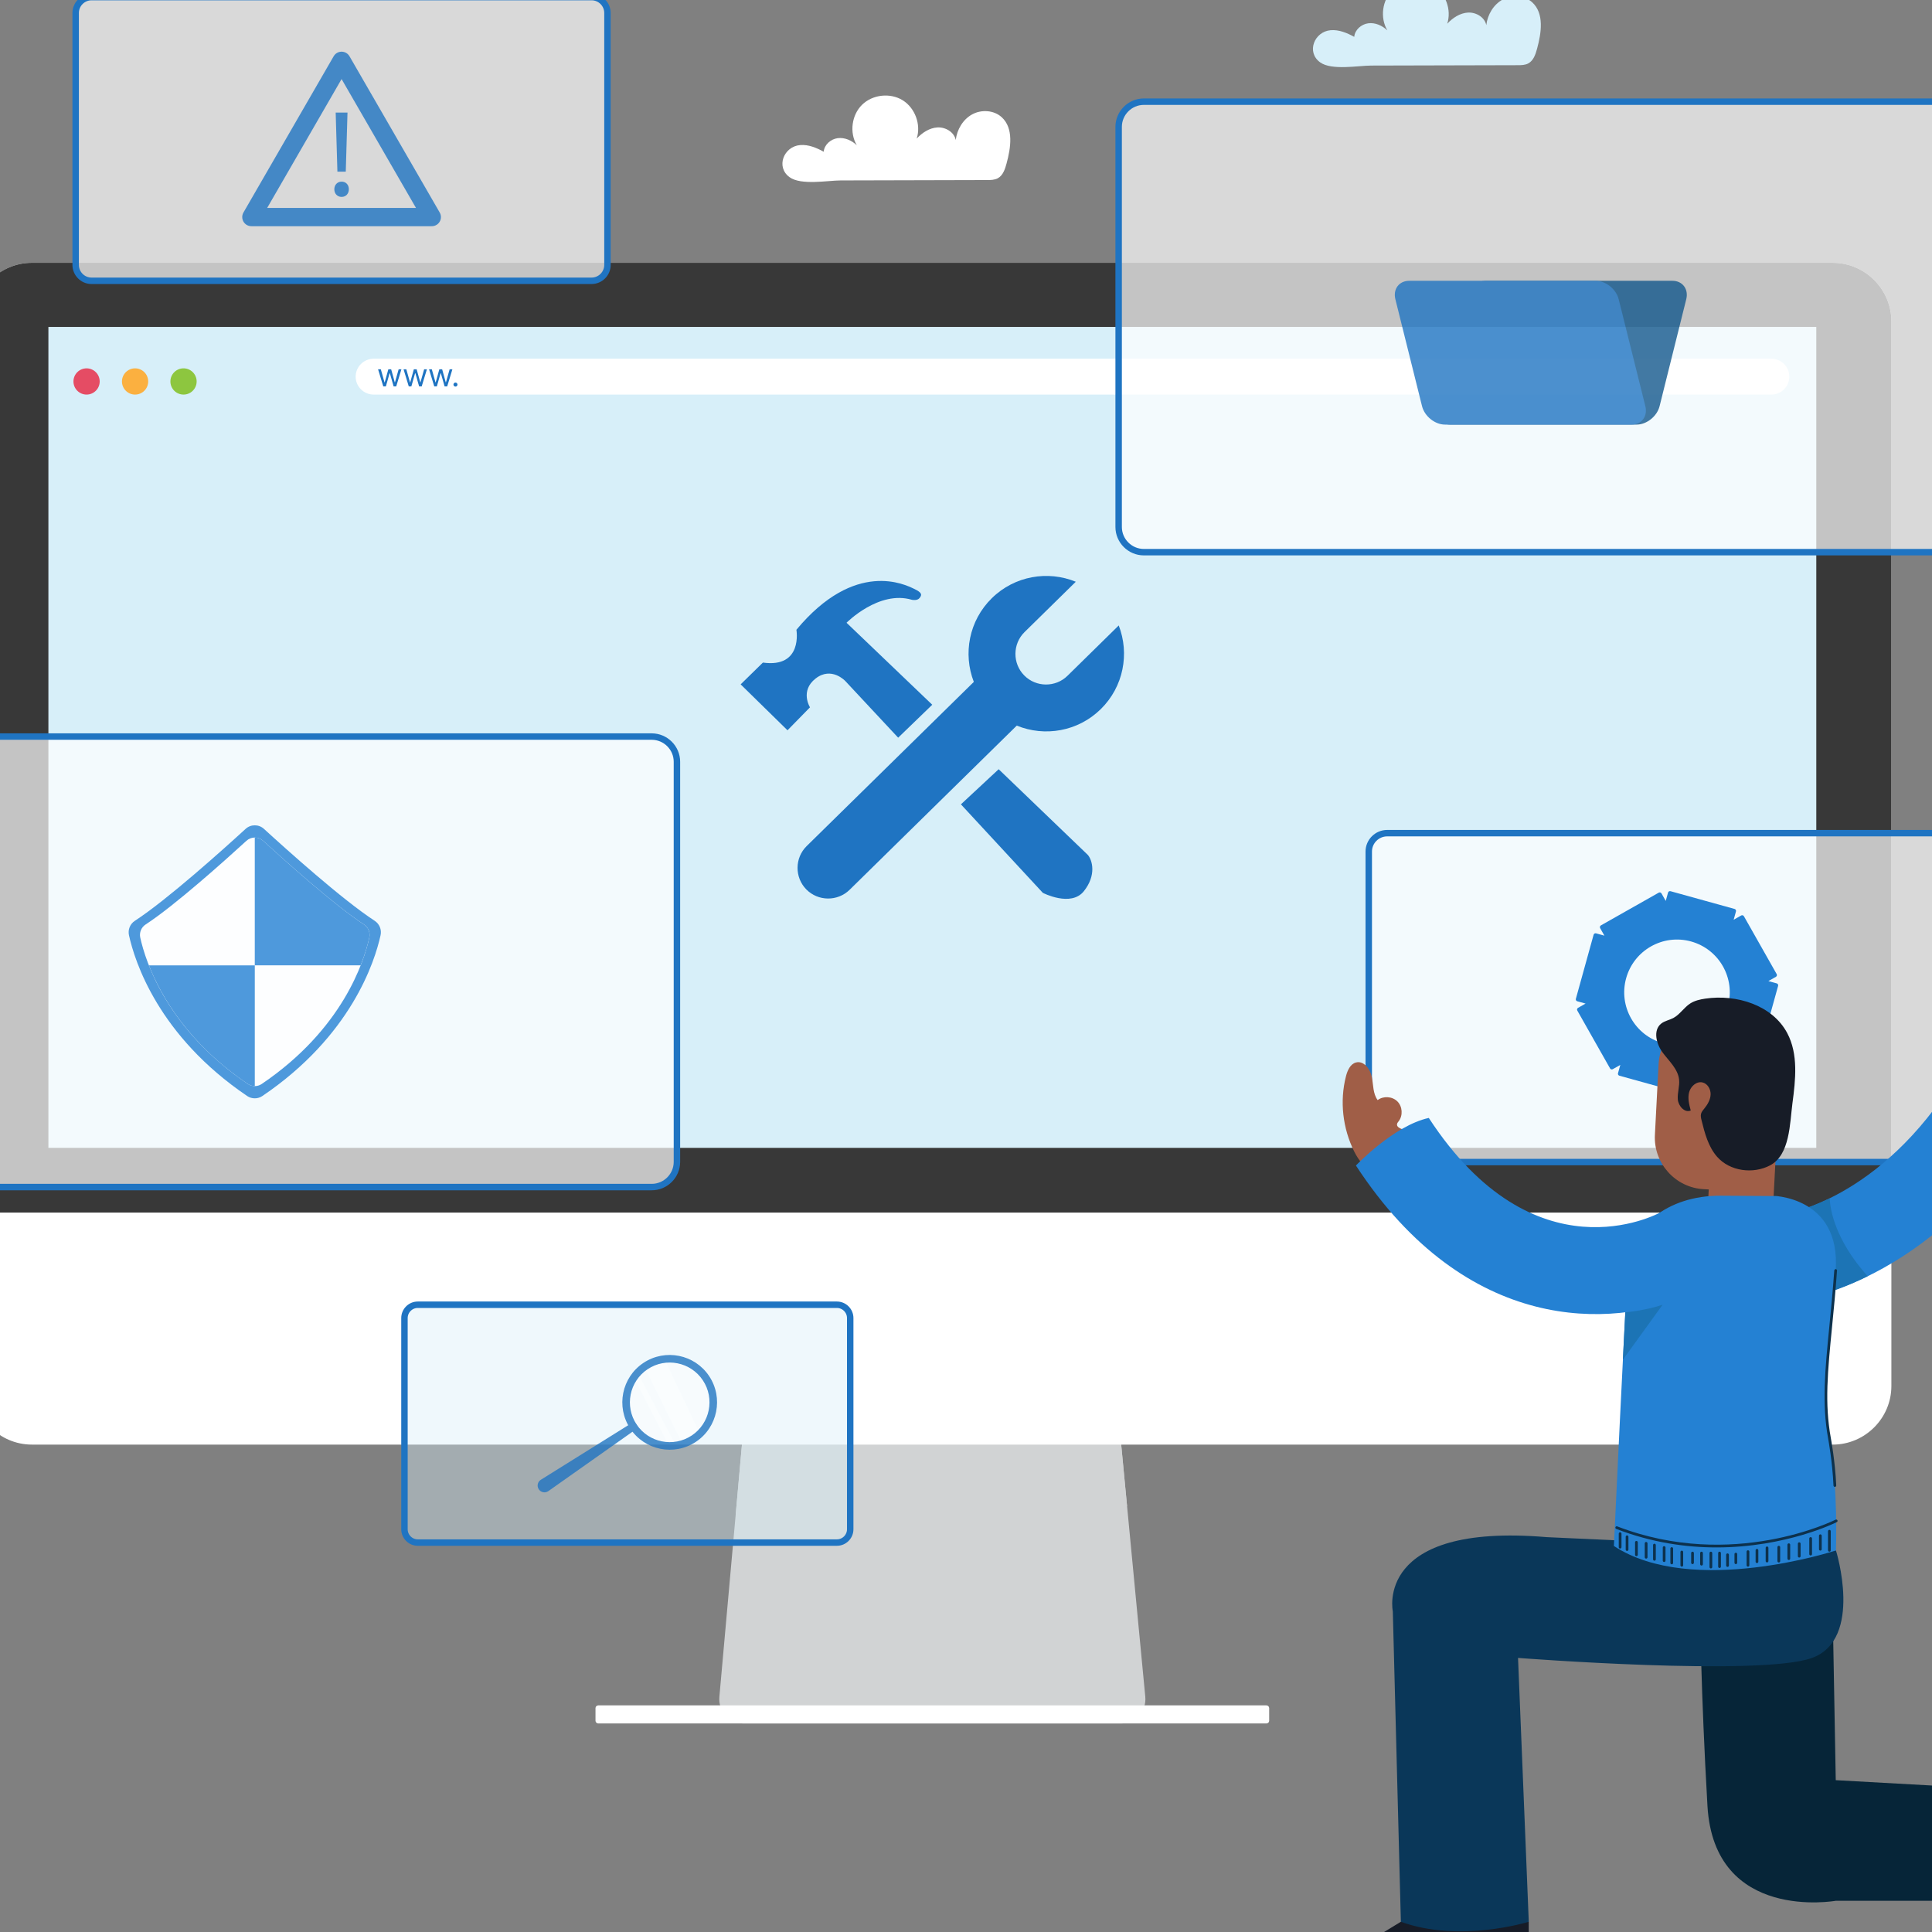 <svg width="300" height="300" viewBox="0 0 300 300" fill="none" xmlns="http://www.w3.org/2000/svg">
<rect x="0" y="0" width="300" height="300" fill="#808080" stroke="none"/>
<g clip-path="url(#clip0_456_96)">
<path d="M153.279 27.959C153.847 27.958 154.441 27.949 154.94 27.678C155.739 27.242 156.056 26.275 156.295 25.397C156.964 22.941 157.424 19.913 155.542 18.198C154.332 17.095 152.396 16.975 150.959 17.76C149.522 18.545 148.599 20.115 148.409 21.741C148.167 20.513 146.824 19.72 145.574 19.788C144.324 19.856 143.201 20.606 142.344 21.518C143.047 19.352 142.098 16.765 140.162 15.566C138.225 14.368 135.487 14.673 133.862 16.268C132.237 17.863 131.881 20.596 133.044 22.554C132.255 21.801 131.158 21.312 130.077 21.454C128.995 21.596 127.993 22.473 127.904 23.56C126.776 22.939 125.525 22.42 124.242 22.527C121.708 22.738 120.425 25.93 122.601 27.512C124.385 28.809 128.524 28.023 130.53 28.017C138.112 27.998 145.696 27.978 153.279 27.959Z" fill="white"/>
<path d="M235.661 10.123C236.229 10.122 236.823 10.114 237.322 9.842C238.121 9.406 238.438 8.439 238.677 7.561C239.347 5.105 239.806 2.077 237.924 0.362C236.714 -0.741 234.778 -0.861 233.341 -0.076C231.904 0.709 230.981 2.279 230.791 3.905C230.549 2.677 229.206 1.884 227.956 1.952C226.706 2.02 225.583 2.77 224.726 3.682C225.429 1.516 224.48 -1.071 222.544 -2.27C220.608 -3.468 217.869 -3.163 216.244 -1.568C214.619 0.027 214.263 2.76 215.426 4.718C214.637 3.965 213.54 3.476 212.459 3.618C211.377 3.76 210.375 4.637 210.286 5.724C209.158 5.103 207.907 4.584 206.624 4.691C204.09 4.902 202.807 8.094 204.983 9.676C206.767 10.973 210.906 10.187 212.912 10.181C220.494 10.162 228.078 10.143 235.661 10.123Z" fill="#D7EFF9"/>
<path d="M174.068 267.619H115.478C113.251 267.619 111.504 265.708 111.703 263.49L117.786 195.564C117.961 193.609 119.599 192.112 121.561 192.112H167.576C169.53 192.112 171.163 193.597 171.349 195.542L177.84 263.468C178.054 265.693 176.304 267.619 174.068 267.619Z" fill="#D1D3D4"/>
<path d="M167.574 192.112H121.559C119.597 192.112 117.959 193.61 117.784 195.564L114.234 235.207C124.552 232.414 146.456 228.416 175.012 233.886L171.348 195.542C171.161 193.597 169.528 192.112 167.574 192.112Z" fill="#D1D3D4"/>
<path d="M284.591 224.317H4.953C-0.053 224.317 -4.148 220.222 -4.148 215.216V49.91C-4.148 44.904 -0.052 40.809 4.953 40.809H284.591C289.597 40.809 293.692 44.905 293.692 49.91V215.216C293.693 220.222 289.597 224.317 284.591 224.317Z" fill="white"/>
<path d="M284.591 40.809H4.953C-0.053 40.809 -4.148 44.905 -4.148 49.91V188.288H293.692V49.91C293.693 44.905 289.597 40.809 284.591 40.809Z" fill="#383838"/>
<path d="M282.033 50.765H7.516V178.24H282.033V50.765Z" fill="#D7EFF9"/>
<path d="M154.006 92.891C157.557 89.403 162.717 88.559 167.048 90.333L159.094 98.146C157.227 99.979 157.2 103.007 159.034 104.873C160.867 106.74 163.895 106.767 165.762 104.933L173.716 97.12C175.413 101.483 174.476 106.626 170.925 110.114C167.374 113.602 162.214 114.446 157.883 112.672L131.929 138.165C130.062 139.998 127.035 139.971 125.201 138.105C123.368 136.238 123.395 133.211 125.261 131.377L151.215 105.884C149.518 101.523 150.455 96.379 154.006 92.891Z" fill="#1F74C2"/>
<path d="M144.76 109.432L131.45 96.701C131.45 96.701 136.47 91.608 141.599 93.136C141.599 93.136 142.436 93.328 142.799 92.85C143.163 92.372 143.235 92.045 141.926 91.426C140.616 90.808 132.796 86.806 123.666 97.792C123.666 97.792 124.721 103.758 118.464 102.885L115.008 106.268L122.283 113.398L125.775 109.833C125.775 109.833 124.175 107.287 126.648 105.359C129.122 103.431 131.268 105.759 131.268 105.759L139.467 114.547L144.76 109.432Z" fill="#1F74C2"/>
<path d="M168.916 132.749L155.072 119.445L149.211 124.898L161.932 138.642C161.932 138.642 166.297 140.897 168.298 138.387C170.299 135.877 169.607 133.549 168.916 132.749Z" fill="#1F74C2"/>
<path d="M15.48 59.233C15.48 60.358 14.568 61.27 13.443 61.27C12.318 61.27 11.406 60.358 11.406 59.233C11.406 58.108 12.318 57.196 13.443 57.196C14.568 57.196 15.48 58.107 15.48 59.233Z" fill="#E54C64"/>
<path d="M23.012 59.233C23.012 60.358 22.099 61.27 20.974 61.27C19.849 61.27 18.938 60.358 18.938 59.233C18.938 58.108 19.849 57.196 20.974 57.196C22.099 57.195 23.012 58.107 23.012 59.233Z" fill="#FBB040"/>
<path d="M30.535 59.233C30.535 60.358 29.623 61.27 28.498 61.27C27.373 61.27 26.461 60.358 26.461 59.233C26.461 58.108 27.373 57.196 28.498 57.196C29.623 57.195 30.535 58.107 30.535 59.233Z" fill="#8DC63F"/>
<path d="M275.061 61.27H58.009C56.479 61.27 55.227 60.018 55.227 58.488C55.227 56.958 56.479 55.705 58.009 55.705H275.061C276.591 55.705 277.844 56.957 277.844 58.488C277.843 60.018 276.591 61.27 275.061 61.27Z" fill="white"/>
<path d="M59.515 59.999L58.705 57.342H59.134L59.709 59.377H59.736L60.304 57.342H60.74L61.3 59.37H61.328L61.902 57.342H62.331L61.522 59.999H61.12L60.539 57.958H60.498L59.916 59.999H59.515ZM63.473 59.999L62.664 57.342H63.093L63.667 59.377H63.695L64.262 57.342H64.698L65.259 59.37H65.287L65.861 57.342H66.29L65.48 59.999H65.079L64.498 57.958H64.456L63.875 59.999H63.473ZM67.432 59.999L66.622 57.342H67.051L67.626 59.377H67.653L68.221 57.342H68.657L69.217 59.37H69.245L69.819 57.342H70.249L69.439 59.999H69.037L68.456 57.958H68.415L67.833 59.999H67.432ZM70.724 60.027C70.639 60.027 70.566 59.996 70.504 59.935C70.443 59.874 70.413 59.801 70.413 59.716C70.413 59.63 70.443 59.557 70.504 59.496C70.566 59.435 70.639 59.404 70.724 59.404C70.81 59.404 70.883 59.435 70.944 59.496C71.005 59.557 71.036 59.63 71.036 59.716C71.036 59.772 71.021 59.824 70.992 59.871C70.965 59.919 70.927 59.957 70.88 59.986C70.834 60.013 70.782 60.027 70.724 60.027Z" fill="#1F74C2"/>
<path d="M196.65 264.812H92.897C92.662 264.812 92.469 265.004 92.469 265.239V267.191C92.469 267.426 92.661 267.619 92.897 267.619H196.649C196.884 267.619 197.077 267.427 197.077 267.191V265.239C197.077 265.004 196.885 264.812 196.65 264.812Z" fill="white"/>
<path opacity="0.4" d="M129.955 239.529H64.871C63.735 239.529 62.805 238.599 62.805 237.463V204.666C62.805 203.53 63.735 202.6 64.871 202.6H129.955C131.091 202.6 132.021 203.53 132.021 204.666V237.463C132.022 238.599 131.092 239.529 129.955 239.529Z" fill="#D7EFF9"/>
<path d="M129.955 239.529H64.871C63.735 239.529 62.805 238.599 62.805 237.463V204.666C62.805 203.53 63.735 202.6 64.871 202.6H129.955C131.091 202.6 132.021 203.53 132.021 204.666V237.463C132.022 238.599 131.092 239.529 129.955 239.529Z" stroke="#1F74C2" stroke-miterlimit="10"/>
<g opacity="0.8">
<path opacity="0.6" d="M107.735 223.394C104.62 225.463 100.418 224.615 98.35 221.5C96.281 218.385 97.129 214.183 100.244 212.114C103.359 210.045 107.561 210.893 109.63 214.007C111.697 217.123 110.849 221.326 107.735 223.394Z" fill="white"/>
<path opacity="0.6" d="M107.741 223.394C108.083 223.167 108.396 222.913 108.683 222.638L103.178 211.034C102.162 211.157 101.159 211.51 100.249 212.115C100.18 212.161 100.114 212.209 100.047 212.256L105.993 224.223C106.598 224.036 107.187 223.762 107.741 223.394Z" fill="white"/>
<path opacity="0.6" d="M104.952 224.458L99.011 213.172C98.799 213.402 98.606 213.645 98.43 213.898L103.884 224.523C104.239 224.53 104.596 224.509 104.952 224.458Z" fill="white"/>
<path d="M97.86 221.826C95.615 218.446 96.538 213.871 99.918 211.626C103.298 209.381 107.873 210.304 110.118 213.684C112.363 217.064 111.44 221.64 108.06 223.884C104.681 226.129 100.105 225.206 97.86 221.826ZM109.14 214.334C107.254 211.494 103.409 210.718 100.569 212.605C97.729 214.491 96.954 218.336 98.84 221.176C100.726 224.016 104.571 224.792 107.411 222.905C110.25 221.019 111.026 217.174 109.14 214.334Z" fill="#1F74C2"/>
<path d="M98.677 221.99L85.15 231.537C84.673 231.873 84.014 231.76 83.678 231.283C83.341 230.806 83.455 230.147 83.932 229.811C83.947 229.8 83.966 229.788 83.982 229.778L98.027 221.011C98.302 220.839 98.665 220.923 98.837 221.198C99.003 221.464 98.929 221.812 98.677 221.99Z" fill="#1F74C2"/>
</g>
<path opacity="0.7" d="M101.2 184.328H-22.086C-24.239 184.328 -26 182.567 -26 180.414V118.289C-26 116.136 -24.239 114.375 -22.086 114.375H101.2C103.353 114.375 105.114 116.136 105.114 118.289V180.414C105.114 182.567 103.353 184.328 101.2 184.328Z" fill="white"/>
<path d="M101.2 184.328H-22.086C-24.239 184.328 -26 182.567 -26 180.414V118.289C-26 116.136 -24.239 114.375 -22.086 114.375H101.2C103.353 114.375 105.114 116.136 105.114 118.289V180.414C105.114 182.567 103.353 184.328 101.2 184.328Z" stroke="#1F74C2" stroke-miterlimit="10"/>
<g opacity="0.8">
<path d="M38.135 128.71C34.715 131.841 25.959 139.719 20.939 142.984C20.198 143.466 19.837 144.361 20.027 145.224C20.926 149.309 24.591 160.853 38.385 170.191C39.089 170.668 40.032 170.668 40.737 170.191C54.531 160.853 58.197 149.31 59.095 145.224C59.285 144.361 58.924 143.466 58.184 142.984C53.164 139.719 44.408 131.841 40.988 128.71C40.178 127.969 38.944 127.969 38.135 128.71Z" fill="#2481D3"/>
<path d="M38.266 130.559C35.152 133.409 27.181 140.581 22.61 143.554C21.935 143.993 21.607 144.807 21.78 145.593C22.598 149.312 25.935 159.822 38.493 168.323C39.134 168.757 39.993 168.757 40.634 168.323C53.192 159.822 56.529 149.313 57.347 145.593C57.52 144.807 57.192 143.992 56.517 143.554C51.947 140.581 43.975 133.409 40.861 130.559C40.126 129.885 39.003 129.885 38.266 130.559Z" fill="white"/>
<path d="M56.517 143.554C51.947 140.581 43.974 133.409 40.861 130.559C40.492 130.222 40.028 130.053 39.562 130.053V149.899H56.002C56.715 148.091 57.127 146.592 57.346 145.593C57.52 144.808 57.191 143.993 56.517 143.554Z" fill="#2481D3"/>
<path d="M23.125 149.9C25.066 154.824 29.308 162.106 38.494 168.324C38.815 168.541 39.19 168.65 39.565 168.65V149.9H23.125Z" fill="#2481D3"/>
</g>
<path opacity="0.7" d="M300.902 85.741H177.617C175.464 85.741 173.703 83.98 173.703 81.827V19.702C173.703 17.549 175.464 15.788 177.617 15.788H300.903C303.056 15.788 304.817 17.549 304.817 19.702V81.827C304.816 83.98 303.055 85.741 300.902 85.741Z" fill="white"/>
<path d="M300.902 85.741H177.617C175.464 85.741 173.703 83.98 173.703 81.827V19.702C173.703 17.549 175.464 15.788 177.617 15.788H300.903C303.056 15.788 304.817 17.549 304.817 19.702V81.827C304.816 83.98 303.055 85.741 300.902 85.741Z" stroke="#1F74C2" stroke-miterlimit="10"/>
<g opacity="0.8">
<path d="M225.175 65.933H254.123C255.698 65.933 257.308 64.644 257.701 63.069L261.84 46.467C262.233 44.892 261.265 43.603 259.69 43.603H230.742C229.167 43.603 227.557 44.892 227.164 46.467L223.025 63.069C222.632 64.644 223.6 65.933 225.175 65.933Z" fill="#13588C"/>
<path d="M253.338 65.933H224.39C222.815 65.933 221.205 64.644 220.812 63.069L216.673 46.467C216.28 44.892 217.248 43.603 218.823 43.603H247.771C249.346 43.603 250.956 44.892 251.349 46.467L255.488 63.069C255.881 64.644 254.913 65.933 253.338 65.933Z" fill="#1F74C2"/>
</g>
<path opacity="0.7" d="M91.861 43.602H14.215C12.859 43.602 11.75 42.493 11.75 41.137V2.011C11.75 0.655 12.859 -0.454 14.215 -0.454H91.861C93.217 -0.454 94.326 0.655 94.326 2.011V41.137C94.326 42.493 93.217 43.602 91.861 43.602Z" fill="white"/>
<path d="M91.861 43.602H14.215C12.859 43.602 11.75 42.493 11.75 41.137V2.011C11.75 0.655 12.859 -0.454 14.215 -0.454H91.861C93.217 -0.454 94.326 0.655 94.326 2.011V41.137C94.326 42.493 93.217 43.602 91.861 43.602Z" stroke="#1F74C2" stroke-miterlimit="10"/>
<g opacity="0.8">
<path d="M53.04 9.442L39.031 33.707H67.05L53.04 9.442Z" stroke="#1F74C2" stroke-width="2.835" stroke-miterlimit="10" stroke-linecap="round" stroke-linejoin="round"/>
<path d="M51.914 29.39C51.914 28.702 52.392 28.204 53.042 28.204C53.73 28.204 54.17 28.701 54.17 29.39C54.17 30.059 53.73 30.575 53.042 30.575C52.373 30.576 51.914 30.06 51.914 29.39ZM52.392 26.657L52.124 17.48H53.959L53.691 26.657H52.392Z" fill="#1F74C2"/>
</g>
<path opacity="0.7" d="M305.41 180.447H215.397C213.825 180.447 212.539 179.161 212.539 177.589V132.231C212.539 130.659 213.825 129.373 215.397 129.373H305.41C306.982 129.373 308.268 130.659 308.268 132.231V177.589C308.267 179.161 306.981 180.447 305.41 180.447Z" fill="white"/>
<path d="M305.41 180.447H215.397C213.825 180.447 212.539 179.161 212.539 177.589V132.231C212.539 130.659 213.825 129.373 215.397 129.373H305.41C306.982 129.373 308.268 130.659 308.268 132.231V177.589C308.267 179.161 306.981 180.447 305.41 180.447Z" stroke="#1F74C2" stroke-miterlimit="10"/>
<path d="M275.888 152.699L274.595 152.341L275.762 151.68C275.911 151.595 275.964 151.404 275.88 151.255L270.795 142.274C270.71 142.125 270.519 142.072 270.37 142.156L269.202 142.817L269.56 141.524C269.606 141.359 269.508 141.186 269.343 141.14L259.397 138.385C259.232 138.339 259.059 138.437 259.013 138.602L258.655 139.895L257.994 138.728C257.909 138.579 257.718 138.526 257.569 138.61L248.588 143.695C248.439 143.78 248.385 143.971 248.47 144.121L249.131 145.288L247.838 144.93C247.673 144.884 247.5 144.982 247.454 145.147L244.699 155.093C244.653 155.258 244.751 155.431 244.916 155.477L246.209 155.835L245.042 156.496C244.892 156.58 244.84 156.772 244.924 156.921L250.009 165.902C250.094 166.051 250.285 166.105 250.434 166.02L251.601 165.359L251.243 166.652C251.197 166.817 251.295 166.99 251.46 167.036L261.406 169.791C261.571 169.837 261.744 169.739 261.79 169.574L262.148 168.281L262.809 169.449C262.894 169.598 263.085 169.651 263.235 169.567L272.216 164.482C272.365 164.398 272.418 164.206 272.334 164.057L271.673 162.89L272.966 163.248C273.131 163.294 273.304 163.196 273.35 163.031L276.105 153.085C276.152 152.918 276.054 152.745 275.888 152.699ZM258.216 161.986C253.854 160.778 251.298 156.263 252.506 151.901C253.714 147.539 258.229 144.983 262.591 146.191C266.953 147.399 269.509 151.914 268.301 156.276C267.092 160.637 262.577 163.194 258.216 161.986Z" fill="#2481D3"/>
<path d="M209.006 167.103C209.238 166.208 209.674 165.205 210.57 164.978C211.778 164.672 212.779 166.014 213.021 167.237C213.263 168.46 213.173 169.825 213.921 170.823C214.81 170.145 216.195 170.238 216.986 171.027C217.777 171.817 217.871 173.202 217.195 174.092C217.095 174.223 216.979 174.35 216.941 174.51C216.805 175.092 217.649 175.304 218.209 175.515C219.276 175.917 219.781 177.241 219.545 178.357C219.309 179.473 218.497 180.384 217.593 181.078C214.411 183.521 211.798 181.856 210.279 178.803C208.496 175.219 208 170.988 209.006 167.103Z" fill="#A05E47"/>
<path d="M304.878 165.303C293.286 185.695 277.971 188.38 277.19 188.504C273.523 189.03 270.958 192.414 271.452 196.094C271.715 198.056 272.796 199.706 274.304 200.75C275.64 201.675 277.311 202.124 279.049 201.89C279.959 201.768 301.5 198.59 316.627 171.983C312.479 168.126 304.878 165.303 304.878 165.303Z" fill="#2481D3"/>
<path d="M277.19 188.503C273.523 189.029 270.958 192.413 271.452 196.093C271.715 198.055 272.796 199.705 274.304 200.749C275.64 201.674 277.311 202.123 279.049 201.889C279.451 201.835 283.884 201.18 290.009 198.176C284.962 192.523 284.197 187.875 284.114 186.069C280.224 187.98 277.507 188.453 277.19 188.503Z" fill="#1C74B5"/>
<path d="M237.383 298.412V301.752C237.383 301.752 224.077 304.341 212.039 301.752L217.523 298.412H237.383Z" fill="#171C27"/>
<path d="M284.492 245.327L285.055 276.424L321.825 278.47C321.825 278.47 324.231 290.021 321.825 295.153H285.055C285.055 295.153 266.177 298.533 265.133 280.415C264.089 262.297 264 250.256 264 250.256C264 250.256 276.829 243.779 284.492 245.327Z" fill="#062538"/>
<path d="M285.086 240.752C285.086 240.752 289.387 254.524 281.372 257.441C273.358 260.358 235.72 257.441 235.72 257.441L237.387 298.412C237.387 298.412 226.693 301.745 217.526 298.412L216.276 250.219C216.276 250.219 213.314 236.425 240.164 238.685L285.086 240.752Z" fill="#0A3759"/>
<path d="M275.965 175.081L275.384 186.205L270.015 190.605L265.195 187.311L265.544 180.621L275.965 175.081Z" fill="#A05E47"/>
<path d="M267.43 184.804L264.563 184.655C260.158 184.425 256.743 180.634 256.972 176.229L257.545 165.245C257.775 160.841 261.566 157.425 265.97 157.655L268.837 157.804C273.242 158.034 276.658 161.825 276.428 166.23L275.855 177.214C275.626 181.618 271.834 185.033 267.43 184.804Z" fill="#A05E47"/>
<path d="M266.621 179.611C265.259 178.05 264.71 175.96 264.214 173.949C264.133 173.62 264.052 173.275 264.137 172.947C264.222 172.624 264.455 172.365 264.666 172.106C265.177 171.477 265.606 170.73 265.624 169.92C265.642 169.11 265.139 168.248 264.347 168.077C263.416 167.876 262.515 168.703 262.279 169.626C262.043 170.549 262.29 171.518 262.536 172.438C261.593 172.848 260.618 171.749 260.53 170.724C260.442 169.699 260.836 168.675 260.73 167.652C260.559 165.995 259.172 164.779 258.178 163.443C257.184 162.107 256.647 159.979 257.951 158.943C258.491 158.515 259.213 158.403 259.822 158.082C260.852 157.539 261.483 156.443 262.464 155.815C263.153 155.374 263.973 155.19 264.782 155.069C269.642 154.343 275.223 156.08 277.523 160.422C279.258 163.698 278.816 167.65 278.328 171.325C277.92 174.398 277.96 179.31 274.868 180.951C272.245 182.343 268.61 181.89 266.621 179.611Z" fill="#171C27"/>
<path d="M275.065 185.667C275.065 185.667 285.862 185.667 285.042 197.28C284.222 208.893 282.719 215.798 284.085 223.332C285.452 230.865 285.086 240.752 285.086 240.752C285.086 240.752 262.765 248.063 250.602 240.059C250.602 240.059 252.379 202.302 252.789 196.495C253.199 190.688 258.657 185.608 267.275 185.666C275.893 185.724 275.893 185.724 275.893 185.724" fill="#2481D3"/>
<path d="M266.548 240.284C277.364 240.284 285.112 236.407 285.222 236.35C285.326 236.297 285.367 236.168 285.314 236.065C285.26 235.961 285.129 235.92 285.029 235.973C284.872 236.053 269.088 243.942 251.124 237.016C251.014 236.974 250.892 237.028 250.85 237.137C250.808 237.247 250.863 237.37 250.972 237.41C256.495 239.541 261.816 240.284 266.548 240.284Z" fill="#0D314C"/>
<path d="M284.918 230.882C284.921 230.882 284.924 230.882 284.927 230.882C285.044 230.876 285.135 230.778 285.13 230.661C284.964 226.905 284.297 223.329 284.29 223.293C283.313 217.908 283.801 212.953 284.475 206.096C284.73 203.503 285.02 200.563 285.251 197.296C285.259 197.179 285.17 197.078 285.053 197.069C284.958 197.064 284.836 197.148 284.827 197.266C284.597 200.526 284.307 203.463 284.052 206.054C283.399 212.686 282.883 217.925 283.871 223.37C283.878 223.406 284.539 226.955 284.703 230.678C284.71 230.792 284.805 230.882 284.918 230.882Z" fill="#0D314C"/>
<path d="M284.064 240.942C284.181 240.942 284.276 240.847 284.276 240.73V237.767C284.276 237.65 284.181 237.555 284.064 237.555C283.947 237.555 283.852 237.65 283.852 237.767V240.73C283.852 240.847 283.947 240.942 284.064 240.942Z" fill="#0D314C"/>
<path d="M282.665 240.777C282.782 240.777 282.877 240.682 282.877 240.565V238.466C282.877 238.349 282.782 238.254 282.665 238.254C282.548 238.254 282.453 238.349 282.453 238.466V240.565C282.453 240.682 282.548 240.777 282.665 240.777Z" fill="#0D314C"/>
<path d="M281.157 241.53C281.274 241.53 281.369 241.435 281.369 241.318V238.896C281.369 238.779 281.274 238.684 281.157 238.684C281.04 238.684 280.945 238.779 280.945 238.896V241.318C280.945 241.435 281.04 241.53 281.157 241.53Z" fill="#0D314C"/>
<path d="M279.384 241.855C279.501 241.855 279.596 241.76 279.596 241.643V239.704C279.596 239.587 279.501 239.492 279.384 239.492C279.267 239.492 279.172 239.587 279.172 239.704V241.643C279.172 241.76 279.267 241.855 279.384 241.855Z" fill="#0D314C"/>
<path d="M277.767 242.235C277.884 242.235 277.979 242.14 277.979 242.023V239.864C277.979 239.747 277.884 239.652 277.767 239.652C277.65 239.652 277.555 239.747 277.555 239.864V242.023C277.555 242.14 277.65 242.235 277.767 242.235Z" fill="#0D314C"/>
<path d="M276.212 242.621C276.329 242.621 276.424 242.526 276.424 242.409V240.242C276.424 240.125 276.329 240.03 276.212 240.03C276.095 240.03 276 240.125 276 240.242V242.409C276 242.526 276.095 242.621 276.212 242.621Z" fill="#0D314C"/>
<path d="M274.384 242.611C274.501 242.611 274.596 242.516 274.596 242.399V240.349C274.596 240.232 274.501 240.137 274.384 240.137C274.267 240.137 274.172 240.232 274.172 240.349V242.399C274.171 242.516 274.267 242.611 274.384 242.611Z" fill="#0D314C"/>
<path d="M272.821 242.713C272.938 242.713 273.033 242.618 273.033 242.501V240.726C273.033 240.609 272.938 240.514 272.821 240.514C272.704 240.514 272.609 240.609 272.609 240.726V242.501C272.609 242.618 272.704 242.713 272.821 242.713Z" fill="#0D314C"/>
<path d="M271.423 243.267C271.54 243.267 271.635 243.172 271.635 243.055V240.94C271.635 240.823 271.54 240.728 271.423 240.728C271.306 240.728 271.211 240.823 271.211 240.94V243.055C271.211 243.173 271.306 243.267 271.423 243.267Z" fill="#0D314C"/>
<path d="M269.54 242.876C269.657 242.876 269.752 242.781 269.752 242.664V241.317C269.752 241.2 269.657 241.105 269.54 241.105C269.423 241.105 269.328 241.2 269.328 241.317V242.664C269.328 242.78 269.423 242.876 269.54 242.876Z" fill="#0D314C"/>
<path d="M268.251 243.306C268.368 243.306 268.463 243.211 268.463 243.094V241.425C268.463 241.308 268.368 241.213 268.251 241.213C268.134 241.213 268.039 241.308 268.039 241.425V243.094C268.039 243.211 268.134 243.306 268.251 243.306Z" fill="#0D314C"/>
<path d="M267.009 243.477C267.126 243.477 267.221 243.382 267.221 243.265V241.156C267.221 241.039 267.126 240.944 267.009 240.944C266.892 240.944 266.797 241.039 266.797 241.156V243.265C266.797 243.382 266.892 243.477 267.009 243.477Z" fill="#0D314C"/>
<path d="M265.665 243.544C265.782 243.544 265.877 243.449 265.877 243.332V241.156C265.877 241.039 265.782 240.944 265.665 240.944C265.548 240.944 265.453 241.039 265.453 241.156V243.332C265.453 243.449 265.548 243.544 265.665 243.544Z" fill="#0D314C"/>
<path d="M264.212 243.097C264.329 243.097 264.424 243.002 264.424 242.885V241.156C264.424 241.039 264.329 240.944 264.212 240.944C264.095 240.944 264 241.039 264 241.156V242.885C264 243.001 264.095 243.097 264.212 243.097Z" fill="#0D314C"/>
<path d="M262.814 242.876C262.931 242.876 263.026 242.781 263.026 242.664V241.156C263.026 241.039 262.931 240.944 262.814 240.944C262.697 240.944 262.602 241.039 262.602 241.156V242.664C262.602 242.78 262.697 242.876 262.814 242.876Z" fill="#0D314C"/>
<path d="M261.15 243.267C261.267 243.267 261.362 243.172 261.362 243.055V240.994C261.362 240.877 261.267 240.782 261.15 240.782C261.033 240.782 260.938 240.877 260.938 240.994V243.055C260.938 243.173 261.033 243.267 261.15 243.267Z" fill="#0D314C"/>
<path d="M259.587 242.906C259.704 242.906 259.799 242.811 259.799 242.694V240.456C259.799 240.339 259.704 240.244 259.587 240.244C259.47 240.244 259.375 240.339 259.375 240.456V242.694C259.375 242.811 259.47 242.906 259.587 242.906Z" fill="#0D314C"/>
<path d="M258.407 242.544C258.524 242.544 258.619 242.449 258.619 242.332V240.296C258.619 240.179 258.524 240.084 258.407 240.084C258.29 240.084 258.195 240.179 258.195 240.296V242.332C258.194 242.449 258.29 242.544 258.407 242.544Z" fill="#0D314C"/>
<path d="M256.9 242.342C257.017 242.342 257.112 242.247 257.112 242.13V239.919C257.112 239.802 257.017 239.707 256.9 239.707C256.783 239.707 256.688 239.802 256.688 239.919V242.13C256.688 242.247 256.783 242.342 256.9 242.342Z" fill="#0D314C"/>
<path d="M255.61 242.02C255.727 242.02 255.822 241.925 255.822 241.808V239.649C255.822 239.532 255.727 239.437 255.61 239.437C255.493 239.437 255.398 239.532 255.398 239.649V241.808C255.398 241.925 255.493 242.02 255.61 242.02Z" fill="#0D314C"/>
<path d="M254.103 241.64C254.22 241.64 254.315 241.545 254.315 241.428V239.489C254.315 239.372 254.22 239.277 254.103 239.277C253.986 239.277 253.891 239.372 253.891 239.489V241.428C253.891 241.545 253.986 241.64 254.103 241.64Z" fill="#0D314C"/>
<path d="M252.65 240.831C252.767 240.831 252.861 240.736 252.861 240.619V238.627C252.861 238.51 252.767 238.415 252.65 238.415C252.533 238.415 252.438 238.51 252.438 238.627V240.619C252.438 240.736 252.533 240.831 252.65 240.831Z" fill="#0D314C"/>
<path d="M251.571 240.457C251.688 240.457 251.783 240.362 251.783 240.245V238.143C251.783 238.026 251.688 237.931 251.571 237.931C251.454 237.931 251.359 238.026 251.359 238.143V240.245C251.359 240.362 251.454 240.457 251.571 240.457Z" fill="#0D314C"/>
<path d="M267.128 190.845C265.322 187.579 261.205 186.395 257.945 188.202C257.151 188.639 238.252 198.693 221.862 173.593C216.427 174.776 210.547 180.981 210.547 180.981C227.772 207.359 250.428 206.2 262.019 201.23C262.909 200.848 263.734 200.444 264.486 200.028C267.751 198.223 268.934 194.112 267.128 190.845Z" fill="#2481D3"/>
<path d="M252.375 203.777C252.375 203.777 255.396 203.531 258.167 202.6L252 211.136L252.375 203.777Z" fill="#1C74B5"/>
</g>
<defs>
<clipPath id="clip0_456_96">
<rect width="300" height="300" fill="white"/>
</clipPath>
</defs>
</svg>
